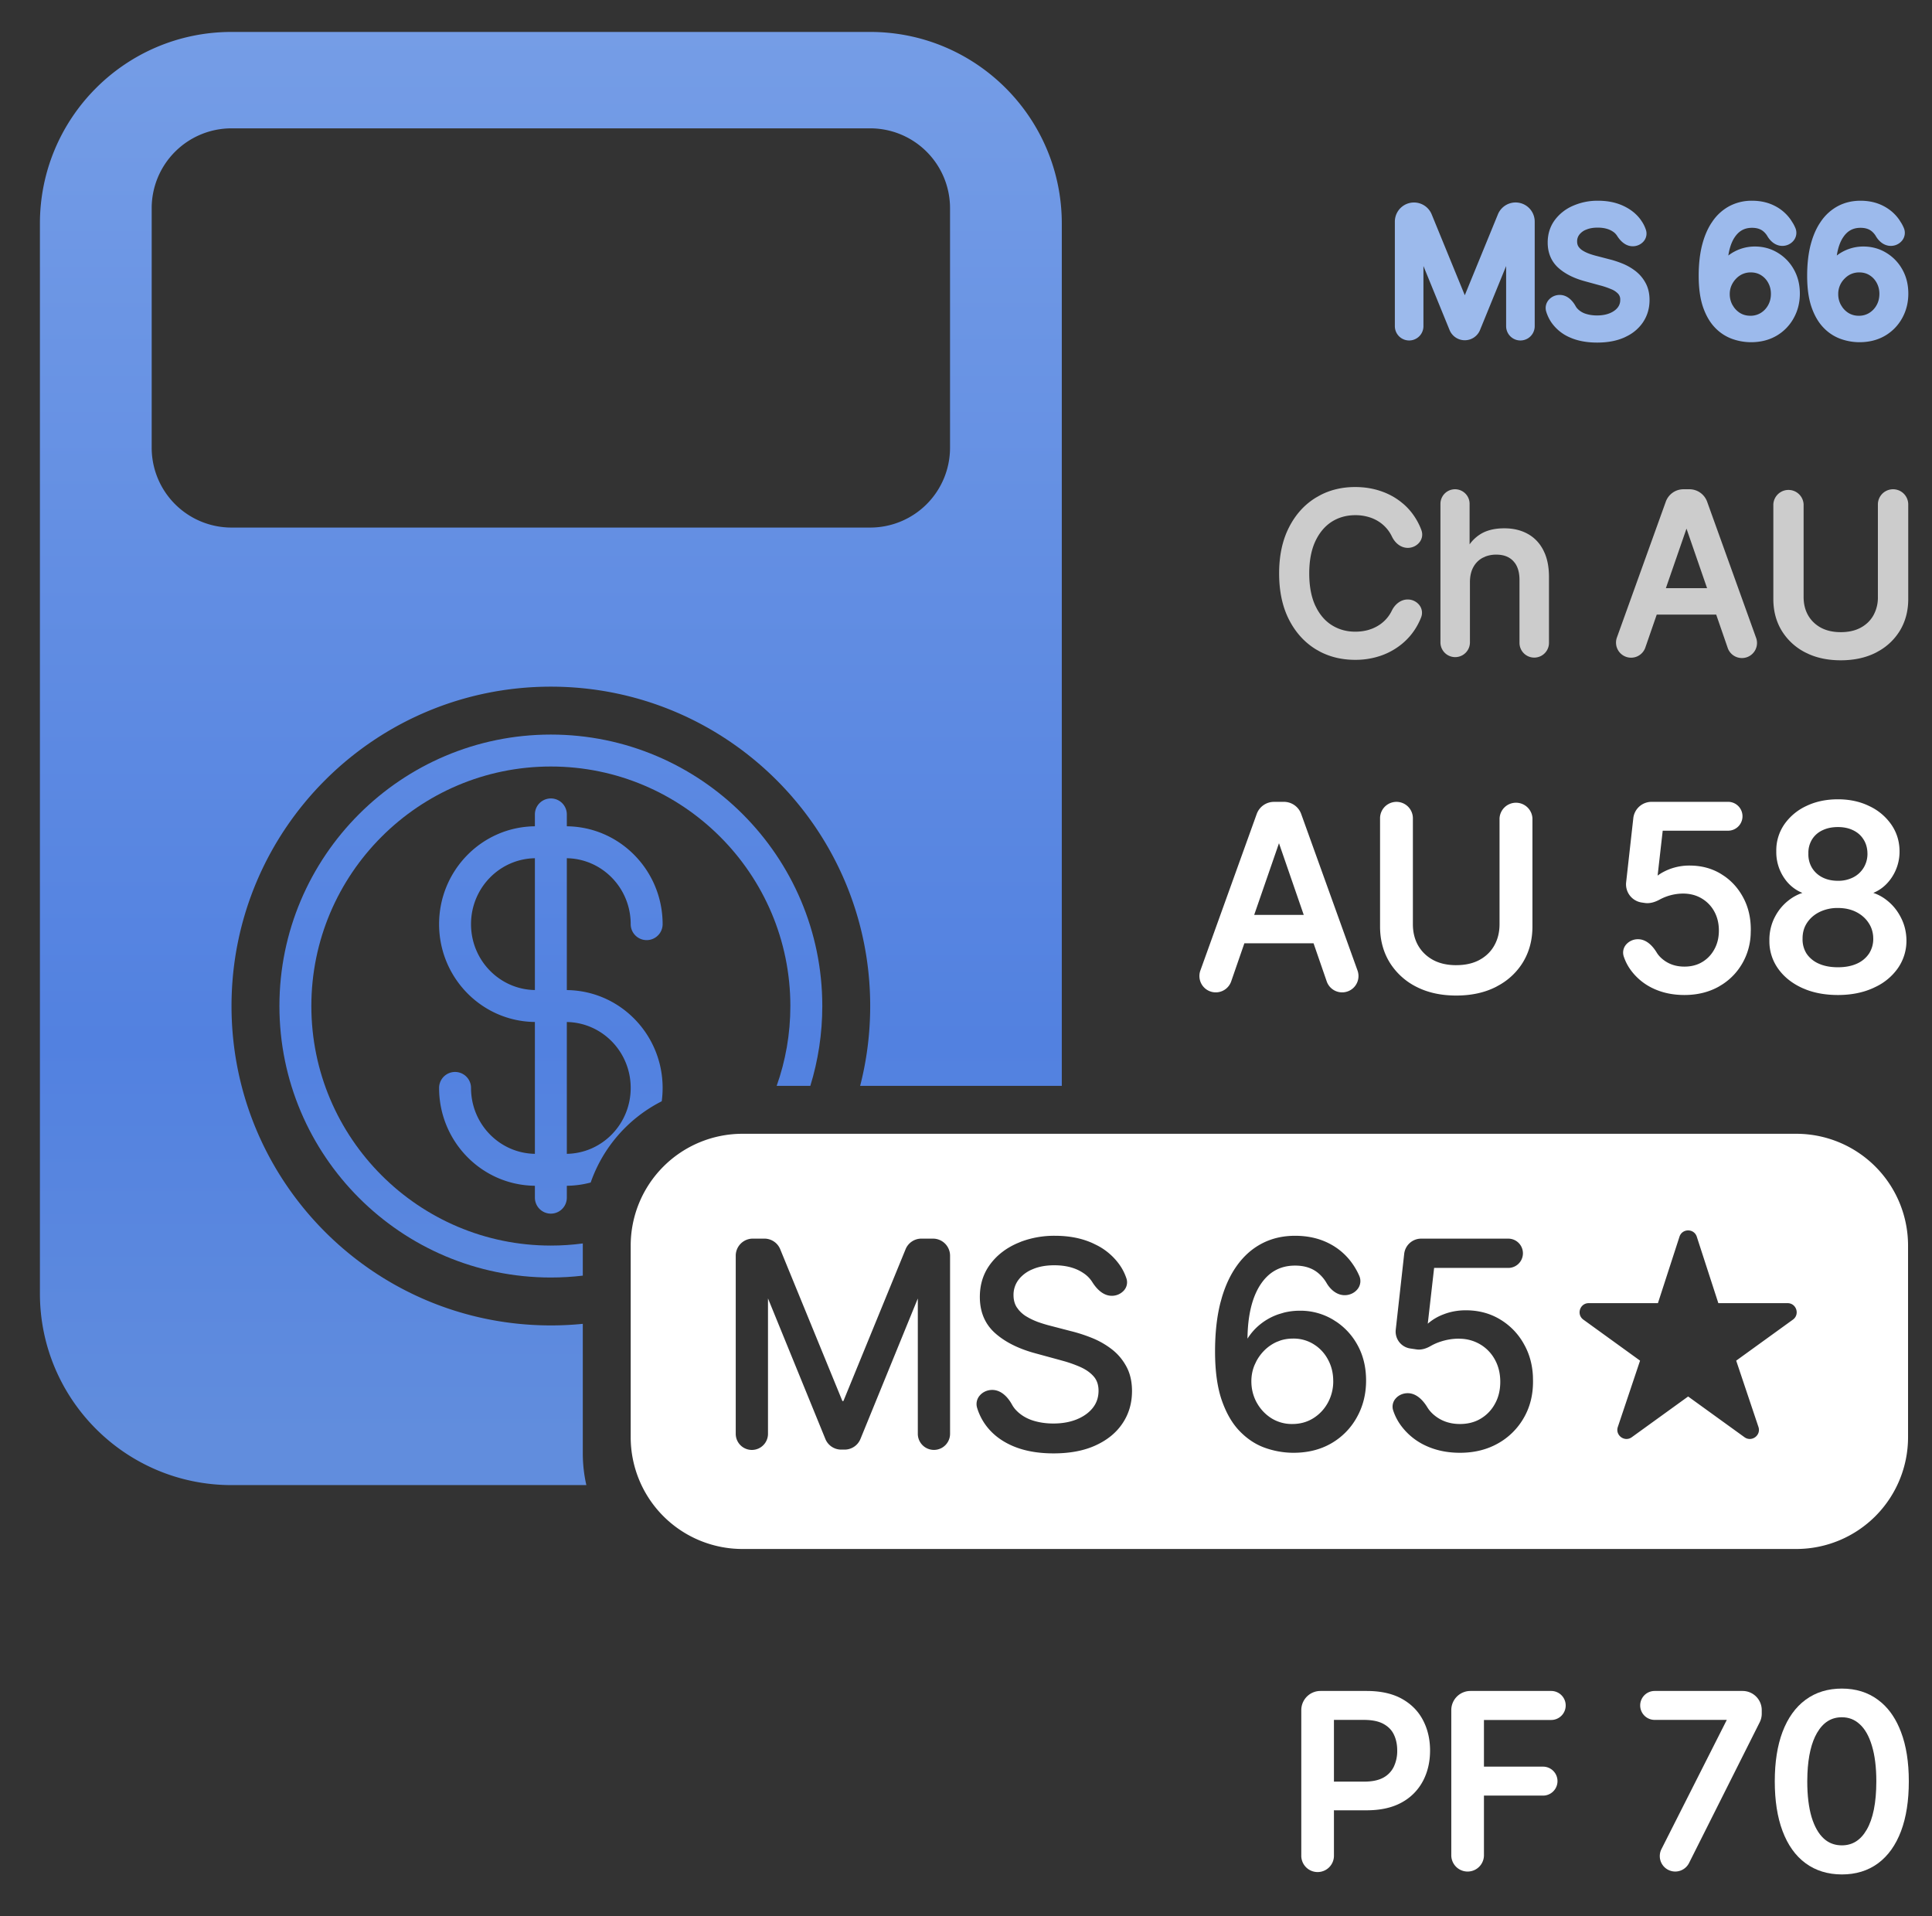 <svg xmlns="http://www.w3.org/2000/svg" width="121" height="120" fill="none" viewBox="0 0 121 120">
  <rect x="0" y="0" width="121" height="120" fill="#333333" stroke="none"/>
  <path fill="url(#a)" fill-rule="evenodd" d="M2.5 14c0-6.627 5.373-12 12-12h40c6.627 0 12 5.373 12 12v54H53.87c.411-1.598.63-3.273.63-5 0-11.046-8.954-20-20-20s-20 8.954-20 20 8.954 20 20 20c.675 0 1.342-.033 2-.099V91c0 .687.077 1.357.223 2H14.5c-6.627 0-12-5.373-12-12V14Zm12-5.963h40a5 5 0 0 1 5 5v15a5 5 0 0 1-5 5h-40a5 5 0 0 1-5-5v-15a5 5 0 0 1 5-5Z" clip-rule="evenodd"/>
  <path fill="url(#b)" fill-rule="evenodd" d="M35.5 64.001c2.203.034 4 1.856 4 4.127 0 2.27-1.797 4.093-4 4.127V64Zm0-10.257c2.203.034 4 1.857 4 4.128a1 1 0 0 0 2 0c0-3.351-2.669-6.094-6-6.128V51a1 1 0 0 0-2 0v.744c-3.332.034-6 2.777-6 6.128s2.669 6.092 6 6.126v8.257c-2.203-.034-4-1.856-4-4.127a1 1 0 0 0-2 0c0 3.351 2.668 6.093 6 6.127V75a1 1 0 1 0 2 0v-.745a6.017 6.017 0 0 0 1.494-.203 9.029 9.029 0 0 1 4.45-5.088 6.23 6.23 0 0 0 .056-.836c0-3.351-2.67-6.093-6-6.127v-8.257Zm-2 8.254c-2.203-.034-4-1.855-4-4.126 0-2.27 1.797-4.094 4-4.128v8.254Z" clip-rule="evenodd"/>
  <path fill="url(#c)" d="M19.5 63c0 8.27 6.73 15 15 15 .678 0 1.346-.045 2-.133v2.016c-.656.077-1.324.117-2 .117-9.374 0-17-7.626-17-17 0-9.374 7.626-17 17-17 9.374 0 17 7.626 17 17 0 1.74-.263 3.418-.75 5h-2.108c.556-1.565.858-3.248.858-5 0-8.27-6.731-15-15-15-8.27 0-15 6.73-15 15Z"/>
  <path fill="#fff" fill-rule="evenodd" d="M46.5 71a7 7 0 0 0-7 7v12a7 7 0 0 0 7 7h66a7 7 0 0 0 7-7V78a7 7 0 0 0-7-7h-66Zm-.421 7.636v11.152a1.01 1.01 0 0 0 2.02 0V81.32l.002-.003.002.002 3.589 8.792c.164.402.555.666.99.666h.216c.435 0 .827-.263.991-.665l3.588-8.787.003-.002.002.003v8.46a1.01 1.01 0 0 0 2.02 0v-11.15a1.07 1.07 0 0 0-1.07-1.071h-.726c-.435 0-.826.263-.99.665l-3.885 9.484a.045.045 0 0 1-.04.028.045.045 0 0 1-.041-.028l-3.885-9.484a1.07 1.07 0 0 0-.99-.665h-.726c-.591 0-1.07.48-1.07 1.07Zm16.064 8.404c.561 0 .982.454 1.236.916.057.103.124.2.2.29.265.301.602.527 1.014.677.418.146.876.22 1.376.22.551 0 1.038-.087 1.463-.258l.156-.068c.356-.168.639-.385.851-.651l.085-.117c.185-.28.277-.599.277-.959 0-.373-.106-.674-.314-.906-.21-.237-.497-.437-.864-.596a8.037 8.037 0 0 0-.91-.329l-.34-.095-1.547-.422c-1.056-.288-1.898-.712-2.522-1.276-.625-.568-.937-1.321-.937-2.25 0-.768.208-1.44.627-2.016.417-.574.981-1.018 1.69-1.333l.27-.113a5.919 5.919 0 0 1 2.124-.367c.894 0 1.686.157 2.375.473l.253.124a3.931 3.931 0 0 1 1.385 1.184c.2.274.35.57.455.885a.765.765 0 0 1-.164.768 1.013 1.013 0 0 1-.752.324c-.544 0-.956-.435-1.226-.867a1.842 1.842 0 0 0-.544-.55c-.48-.328-1.088-.494-1.827-.494-.53 0-.984.084-1.365.25a2.14 2.14 0 0 0-.804.565l-.082.103a1.56 1.56 0 0 0-.306.95c0 .298.069.553.205.766l.116.156c.124.15.272.28.445.392l.181.105c.186.102.382.19.586.266.275.097.538.177.791.24l1.28.333c.42.103.851.242 1.293.418.444.177.857.41 1.237.7.383.291.691.652.926 1.082.24.434.36.952.361 1.549 0 .754-.195 1.427-.587 2.015v-.001c-.388.587-.95 1.05-1.684 1.386-.732.338-1.614.505-2.644.505-.987 0-1.846-.156-2.572-.471-.727-.316-1.297-.765-1.71-1.348a3.63 3.63 0 0 1-.502-1.027.81.81 0 0 1 .175-.791c.182-.207.464-.337.77-.337Zm14.295-5.477c-.228.893-.34 1.913-.34 3.06 0 1.21.136 2.225.412 3.04.28.812.653 1.463 1.122 1.95.467.484.987.831 1.56 1.04a5.355 5.355 0 0 0 1.75.323c.922.009 1.732-.186 2.426-.585a4.24 4.24 0 0 0 1.611-1.637c.386-.688.578-1.457.578-2.303 0-.846-.185-1.6-.558-2.259a4.14 4.14 0 0 0-1.273-1.4l-.23-.147a3.973 3.973 0 0 0-2.093-.566c-.348 0-.684.042-1.008.125l-.32.096a3.78 3.78 0 0 0-1.132.619c-.319.252-.59.556-.814.91.015-1.436.281-2.553.793-3.356l.001.001c.525-.816 1.252-1.22 2.186-1.22.617 0 1.11.168 1.487.5.195.17.356.367.485.588.237.41.64.765 1.136.765.326 0 .62-.148.8-.373a.803.803 0 0 0 .113-.838 4.205 4.205 0 0 0-.418-.747 3.974 3.974 0 0 0-1.495-1.294c-.616-.312-1.32-.468-2.108-.468-.769 0-1.465.162-2.085.488-.62.325-1.148.8-1.584 1.421-.382.54-.685 1.187-.91 1.938l-.092.33Zm7.061 4.913c0-.492-.11-.938-.33-1.34a2.492 2.492 0 0 0-.756-.866l-.14-.093a2.381 2.381 0 0 0-1.292-.353c-.277 0-.54.039-.785.118l-.241.093a2.61 2.61 0 0 0-.822.585 2.828 2.828 0 0 0-.449.625l-.112.236c-.133.32-.2.657-.2 1.015 0 .479.11.92.33 1.328l.088.148c.215.34.49.618.829.836a2.42 2.42 0 0 0 1.317.366c.49 0 .927-.12 1.312-.36s.69-.564.915-.972a2.78 2.78 0 0 0 .337-1.366Zm10.964-8.91a.917.917 0 0 1 0 1.834h-4.645l-.398 3.493a3.2 3.2 0 0 1 .988-.586c.434-.17.899-.254 1.392-.254.809 0 1.531.193 2.165.58a4.115 4.115 0 0 1 1.501 1.579c.323.58.503 1.236.54 1.966l.006.318c.004.859-.19 1.628-.584 2.304a4.235 4.235 0 0 1-1.625 1.598c-.69.386-1.479.578-2.367.578-.81 0-1.54-.155-2.19-.467h-.001a3.997 3.997 0 0 1-1.548-1.301 3.366 3.366 0 0 1-.44-.874.765.765 0 0 1 .16-.765c.176-.2.45-.325.747-.325.549 0 .963.447 1.23.885.116.19.27.363.463.517.438.351.963.528 1.579.528.43 0 .816-.085 1.157-.256l.144-.08c.38-.227.679-.54.894-.937.22-.397.33-.853.33-1.367 0-.522-.113-.986-.337-1.392a2.478 2.478 0 0 0-.925-.958 2.562 2.562 0 0 0-1.159-.347l-.187-.007c-.388 0-.78.067-1.173.2a3.22 3.22 0 0 0-.578.259c-.264.153-.574.26-.89.213l-.391-.058a1.07 1.07 0 0 1-.906-1.177l.529-4.749a1.07 1.07 0 0 1 1.063-.952h5.456Zm17.826 5.072c.448-.324.218-1.032-.334-1.032h-4.336l-1.35-4.161c-.17-.525-.914-.526-1.084 0l-1.35 4.161H99.5c-.553 0-.782.708-.335 1.032l3.551 2.568-1.392 4.151c-.176.525.425.968.874.644l3.529-2.55 3.529 2.55c.45.324 1.051-.119.874-.644l-1.393-4.151 3.552-2.568ZM80.41 50.213c.486 0 .919.305 1.083.761l3.53 9.807a1.023 1.023 0 1 1-1.93.68l-.826-2.39h-4.333l-.827 2.39a1.023 1.023 0 1 1-1.93-.68l3.53-9.807a1.15 1.15 0 0 1 1.082-.76h.622Zm1.243 7.08h-3.104l1.553-4.489 1.551 4.49Z" clip-rule="evenodd"/>
  <path fill="#fff" d="M91.2 60.44c.572 0 1.056-.11 1.458-.327l.148-.087c.336-.212.595-.485.782-.82.216-.384.327-.827.327-1.33v-6.631a1.032 1.032 0 0 1 2.061 0v6.772c0 .839-.197 1.588-.595 2.243a4.101 4.101 0 0 1-1.412 1.386l-.261.146c-.718.37-1.556.551-2.507.551-.947 0-1.782-.182-2.5-.55a4.165 4.165 0 0 1-1.673-1.533c-.398-.654-.596-1.404-.596-2.243v-6.775a1.028 1.028 0 1 1 2.056 0v6.634c0 .503.11.944.326 1.328.22.384.532.687.937.909.402.217.883.328 1.45.328Zm16.985-10.227a.904.904 0 1 1 0 1.806h-4.05l-.32 2.813c.207-.155.451-.287.733-.398a3.47 3.47 0 0 1 1.271-.231c.733 0 1.391.174 1.97.527l.212.138c.479.335.864.768 1.153 1.297.336.605.501 1.297.497 2.073l-.008.288a3.963 3.963 0 0 1-.524 1.805h-.001a3.83 3.83 0 0 1-1.246 1.314l-.23.14c-.627.35-1.345.524-2.147.524-.732 0-1.395-.14-1.986-.424a3.641 3.641 0 0 1-1.41-1.185 3.076 3.076 0 0 1-.403-.8.769.769 0 0 1 .16-.766.98.98 0 0 1 .73-.318c.537 0 .929.435 1.169.829.097.16.226.305.39.436.373.3.82.45 1.35.45.37 0 .699-.073.989-.218l.122-.067c.325-.195.579-.46.763-.8l.001-.001c.187-.339.282-.728.282-1.172 0-.451-.097-.849-.288-1.195a2.119 2.119 0 0 0-.792-.818c-.33-.197-.713-.3-1.151-.303a3.132 3.132 0 0 0-1.47.372c-.273.15-.601.267-.942.216l-.19-.028a1.151 1.151 0 0 1-.975-1.265l.449-4.016a1.15 1.15 0 0 1 1.142-1.023h4.75Z"/>
  <path fill="#fff" fill-rule="evenodd" d="M115.108 50.054c.727 0 1.382.14 1.962.424a3.44 3.44 0 0 1 1.382 1.158c.34.492.512 1.05.516 1.67v.002a2.912 2.912 0 0 1-.563 1.746c-.29.397-.652.683-1.081.861.308.102.594.258.855.468.37.29.663.654.88 1.088.224.435.337.912.341 1.426v.002a2.998 2.998 0 0 1-.562 1.767 3.594 3.594 0 0 1-1.29 1.095l-.237.114c-.643.29-1.379.434-2.203.434-.728 0-1.386-.109-1.974-.331l-.247-.102c-.642-.29-1.151-.693-1.52-1.21a2.94 2.94 0 0 1-.551-1.769 3.103 3.103 0 0 1 .317-1.424l.085-.16c.208-.366.476-.677.803-.932.265-.208.553-.363.863-.465a2.483 2.483 0 0 1-1.091-.862 2.876 2.876 0 0 1-.545-1.748 2.87 2.87 0 0 1 .497-1.675 3.444 3.444 0 0 1 1.384-1.158c.583-.28 1.244-.419 1.979-.419Zm1.188 10.292c-.329.149-.723.226-1.188.226-.468 0-.866-.077-1.199-.226a1.81 1.81 0 0 1-.692-.527l-.07-.096a1.662 1.662 0 0 1-.253-.937v-.003c-.003-.379.09-.707.277-.99.189-.287.448-.514.782-.681a2.55 2.55 0 0 1 1.155-.252c.435 0 .814.085 1.143.25.33.168.588.395.777.682l.001.002c.167.248.263.532.287.852l.005.14a1.688 1.688 0 0 1-.27.937 1.78 1.78 0 0 1-.755.623Zm-.229-5.405a2.05 2.05 0 0 1-.959.216c-.374 0-.7-.074-.978-.217a1.61 1.61 0 0 1-.645-.593 1.628 1.628 0 0 1-.227-.89v-.004a1.6 1.6 0 0 1 .222-.874c.151-.248.363-.44.638-.576l.107-.048c.255-.108.549-.163.883-.163.374 0 .698.072.973.211.275.136.486.328.637.576h.001c.135.216.214.465.234.752l.005.125a1.669 1.669 0 0 1-.244.89l-.001.001a1.62 1.62 0 0 1-.646.594Z" clip-rule="evenodd"/>
  <path fill="#9CBAEC" d="M96.118 20.426a.895.895 0 0 1-1.79 0V16.66l-1.636 4.008a1.03 1.03 0 0 1-1.906 0l-1.637-4.01v3.768a.895.895 0 0 1-1.79 0v-6.549a1.198 1.198 0 0 1 2.306-.454l2.074 5.065 2.074-5.065a1.197 1.197 0 0 1 2.305.454v6.549Zm1.565-1.957c.503 0 .83.4.998.704a.803.803 0 0 0 .091.132 1.2 1.2 0 0 0 .502.332c.222.077.47.117.747.117.307 0 .569-.048.791-.137.224-.092.386-.212.5-.354a.753.753 0 0 0 .162-.486.521.521 0 0 0-.121-.368l-.002-.003a1.186 1.186 0 0 0-.43-.292h-.001a4.982 4.982 0 0 0-.724-.246h-.002l-.945-.259c-.674-.183-1.232-.46-1.654-.84-.447-.406-.664-.945-.664-1.581 0-.523.143-.993.436-1.396a2.78 2.78 0 0 1 1.143-.903 3.797 3.797 0 0 1 1.577-.319c.579 0 1.104.102 1.567.315h-.001c.461.211.835.505 1.111.888l.097.146c.092.148.165.305.22.47a.747.747 0 0 1-.157.742.898.898 0 0 1-.666.29c-.487 0-.811-.383-.985-.66a.855.855 0 0 0-.251-.253l-.001-.001c-.237-.162-.551-.253-.961-.253-.295 0-.534.047-.724.13h-.003a.992.992 0 0 0-.426.318.677.677 0 0 0-.133.415c0 .139.032.24.082.32.066.097.15.18.26.25.126.078.263.144.41.199.16.057.313.103.458.14h.003l.778.203.204.053c.205.059.412.13.623.214.295.117.569.272.821.464.266.202.481.453.643.75.174.314.254.678.254 1.08 0 .51-.134.976-.406 1.384a2.594 2.594 0 0 1-.966.856l-.178.09c-.493.226-1.073.333-1.732.333-.632 0-1.196-.1-1.682-.311a2.713 2.713 0 0 1-1.16-.917l-.001-.001a2.499 2.499 0 0 1-.345-.705.773.773 0 0 1 .164-.75.907.907 0 0 1 .679-.3Z"/>
  <path fill="#9CBAEC" fill-rule="evenodd" d="M106.388 17.27c0-.719.071-1.366.217-1.939h.001c.129-.5.311-.942.548-1.32l.105-.156a2.998 2.998 0 0 1 1.066-.955 2.98 2.98 0 0 1 1.403-.33c.519 0 .993.103 1.414.317a2.7 2.7 0 0 1 1.015.879l.155.245c.047.084.089.17.128.259a.77.77 0 0 1-.107.795.903.903 0 0 1-.706.333c-.444 0-.764-.313-.935-.606a1.139 1.139 0 0 0-.239-.29c-.169-.15-.401-.236-.725-.236-.473 0-.83.195-1.102.618l-.001-.001c-.181.285-.311.655-.381 1.118a2.715 2.715 0 0 1 1.663-.564c.517 0 .993.128 1.42.385a2.8 2.8 0 0 1 1.019 1.048c.254.45.378.958.378 1.517 0 .56-.129 1.076-.389 1.54a2.868 2.868 0 0 1-1.087 1.107l-.002.001c-.473.272-1.018.4-1.623.395h-.002a3.55 3.55 0 0 1-1.158-.215 2.803 2.803 0 0 1-1.06-.704c-.321-.334-.567-.77-.748-1.293v-.002c-.181-.536-.267-1.188-.267-1.947Zm4.355.446c.111.202.168.429.168.686 0 .266-.058.497-.171.701a1.308 1.308 0 0 1-.463.493 1.205 1.205 0 0 1-.655.177c-.251 0-.467-.062-.658-.181a1.378 1.378 0 0 1-.37-.352l-.094-.148a1.403 1.403 0 0 1-.167-.678c0-.183.033-.354.1-.515a1.46 1.46 0 0 1 .289-.44 1.32 1.32 0 0 1 .413-.297l.001.001a1.24 1.24 0 0 1 .514-.104c.25 0 .461.06.642.173l.001.001c.191.119.34.277.449.48l.001.003Zm2.438-.446c0-.719.071-1.366.217-1.939h.001c.13-.5.311-.942.549-1.32l.104-.156a3 3 0 0 1 1.067-.955c.423-.221.892-.33 1.402-.33.519 0 .993.103 1.414.317.415.21.756.504 1.016.879l.154.245c.047.084.09.17.128.259a.772.772 0 0 1-.106.795.904.904 0 0 1-.706.333c-.445 0-.765-.313-.935-.606a1.16 1.16 0 0 0-.239-.29c-.17-.15-.402-.236-.726-.236-.472 0-.83.195-1.101.618l-.001-.001c-.182.285-.311.655-.381 1.118a2.717 2.717 0 0 1 1.663-.564c.517 0 .993.128 1.42.385a2.8 2.8 0 0 1 1.018 1.048c.255.45.378.958.378 1.517 0 .56-.129 1.076-.388 1.54a2.875 2.875 0 0 1-1.087 1.107l-.002.001c-.474.272-1.018.4-1.623.395h-.002a3.55 3.55 0 0 1-1.159-.215 2.792 2.792 0 0 1-1.059-.704c-.321-.334-.568-.77-.748-1.293v-.002c-.182-.536-.268-1.188-.268-1.947Zm4.356.446c.11.202.168.429.168.686 0 .266-.059.497-.171.701a1.316 1.316 0 0 1-.463.493 1.208 1.208 0 0 1-.655.177 1.21 1.21 0 0 1-.659-.181 1.378 1.378 0 0 1-.37-.352l-.093-.148a1.392 1.392 0 0 1-.167-.678 1.338 1.338 0 0 1 .388-.955c.12-.126.257-.226.413-.297l.001.001a1.24 1.24 0 0 1 .514-.104c.25 0 .461.06.643.173l.001.001c.191.119.339.277.449.48l.001.003Z" clip-rule="evenodd"/>
  <path fill="#fff" fill-opacity=".75" fill-rule="evenodd" d="M105.806 30.638c.498 0 .942.312 1.111.78l3.057 8.498a.944.944 0 1 1-1.779.628l-.711-2.058h-3.723l-.713 2.06a.944.944 0 1 1-1.78-.629l3.059-8.499c.168-.468.612-.78 1.11-.78h.369Zm1.107 6.194h-2.58l1.291-3.728 1.289 3.728Z" clip-rule="evenodd"/>
  <path fill="#fff" fill-opacity=".75" d="M115.286 39.587c.493 0 .908-.097 1.251-.282.349-.19.612-.447.794-.773a2.28 2.28 0 0 0 .28-1.141v-5.802a.95.95 0 1 1 1.901 0v5.926c0 .742-.175 1.406-.528 1.987a3.645 3.645 0 0 1-1.252 1.23l-.232.13c-.636.326-1.376.487-2.214.487-.731 0-1.388-.123-1.967-.372l-.244-.115a3.69 3.69 0 0 1-1.483-1.359h-.001c-.353-.582-.528-1.246-.528-1.988v-5.929a.949.949 0 0 1 1.896 0v5.805c.001.433.095.81.28 1.138.188.327.453.586.799.776.343.185.758.282 1.248.282Zm-30.406-.03c.304 0 .592-.04.862-.121l.199-.07c.194-.078.373-.176.537-.296a2.228 2.228 0 0 0 .687-.822c.178-.371.535-.708 1-.707a.924.924 0 0 1 .721.342.78.78 0 0 1 .116.783 4.198 4.198 0 0 1-.252.529 3.994 3.994 0 0 1-.953 1.133 4.3 4.3 0 0 1-1.317.733 4.85 4.85 0 0 1-1.61.259c-.798 0-1.525-.167-2.176-.5l-.275-.154c-.72-.44-1.285-1.067-1.697-1.877-.41-.812-.611-1.774-.611-2.88 0-1.108.203-2.07.616-2.88.411-.81.977-1.436 1.697-1.873l.275-.154c.65-.336 1.376-.503 2.17-.503.558 0 1.082.08 1.569.242.49.16.93.395 1.322.707l.144.119c.329.286.605.625.829 1.015.11.192.207.395.286.61.219.59-.278 1.117-.849 1.117-.469 0-.825-.343-1-.72a2.27 2.27 0 0 0-.684-.832 2.389 2.389 0 0 0-.735-.37 2.913 2.913 0 0 0-.867-.126c-.554 0-1.046.138-1.48.413-.427.274-.77.68-1.027 1.224-.25.54-.38 1.208-.38 2.011 0 .81.13 1.481.38 2.02l.101.198c.244.445.554.784.93 1.02.434.273.923.41 1.471.41Zm7.16-5.467a2.36 2.36 0 0 1 .636-.613c.406-.267.925-.393 1.541-.393.549 0 1.037.113 1.458.345.428.234.759.583.99 1.04l.082.177c.179.422.265.923.265 1.497v4.114a.923.923 0 0 1-1.847 0v-3.935c0-.464-.103-.816-.295-1.075l-.088-.105c-.248-.267-.597-.41-1.072-.41a1.87 1.87 0 0 0-.666.114l-.193.088a1.434 1.434 0 0 0-.579.585c-.138.253-.211.566-.211.947v3.791a.924.924 0 0 1-1.847 0v-8.706a.913.913 0 0 1 1.826 0v2.54Z"/>
  <path fill="#fff" fill-rule="evenodd" d="M119.548 111.551c0 1.206-.16 2.247-.487 3.117-.327.867-.803 1.542-1.436 2.013l-.001.001c-.636.469-1.396.699-2.271.699-.878-.003-1.641-.236-2.276-.705-.634-.467-1.11-1.143-1.437-2.013-.327-.87-.487-1.909-.487-3.112 0-1.199.16-2.236.487-3.102.33-.866.809-1.54 1.443-2.007.638-.469 1.398-.7 2.27-.7.872 0 1.631.232 2.266.705l.23.184c.52.454.921 1.065 1.207 1.824.331.863.492 1.897.492 3.096Zm-2.314-2.237c.184.6.279 1.345.279 2.237 0 1.348-.209 2.35-.602 3.027-.386.668-.901.981-1.558.981-.39 0-.725-.109-1.013-.327l-.12-.101c-.317-.291-.574-.73-.759-1.333-.18-.604-.273-1.351-.273-2.247l.011-.488c.048-1.102.252-1.943.596-2.539.39-.673.906-.986 1.558-.986.437 0 .807.144 1.121.436l.002.001c.32.291.576.731.758 1.337v.002Z" clip-rule="evenodd"/>
  <path fill="#fff" d="M103.63 105.891h5.507a1.2 1.2 0 0 1 1.2 1.2v.223c0 .187-.044.371-.128.538l-4.426 8.815a.967.967 0 1 1-1.728-.871l4.093-8.093h-4.518a.906.906 0 0 1 0-1.812Zm-12.737 10.286v-9.086a1.2 1.2 0 0 1 1.2-1.2h5.057a.908.908 0 0 1 0 1.817h-4.211v2.923h3.729a.907.907 0 0 1 0 1.813h-3.729v3.733a1.023 1.023 0 1 1-2.046 0Z"/>
  <path fill="#fff" fill-rule="evenodd" d="M81.499 116.177v-9.086a1.2 1.2 0 0 1 1.2-1.2h2.888c.872 0 1.611.159 2.206.488.59.327 1.037.778 1.333 1.351.294.564.438 1.197.438 1.893 0 .699-.146 1.336-.443 1.904l-.001-.001a3.24 3.24 0 0 1-1.336 1.35c-.596.33-1.334.489-2.203.489h-1.975c-.02 0-.041-.003-.062-.004v2.816a1.023 1.023 0 1 1-2.045 0Zm3.934-4.608h-1.827a.63.63 0 0 0-.062.003v-3.869h1.868c.527 0 .93.087 1.225.247l.001.001c.303.163.52.383.655.662.141.288.214.623.214 1.01a2.3 2.3 0 0 1-.215 1.015 1.538 1.538 0 0 1-.65.679c-.295.163-.694.252-1.209.252Z" clip-rule="evenodd"/>
  <defs>
    <linearGradient id="a" x1="34.5" x2="34.5" y1="2" y2="93" gradientUnits="userSpaceOnUse">
      <stop stop-color="#759DE6"/>
      <stop offset=".697" stop-color="#5281E0"/>
      <stop offset=".966" stop-color="#618DDD"/>
    </linearGradient>
    <linearGradient id="b" x1="34.5" x2="34.5" y1="2" y2="93" gradientUnits="userSpaceOnUse">
      <stop stop-color="#759DE6"/>
      <stop offset=".697" stop-color="#5281E0"/>
      <stop offset=".966" stop-color="#618DDD"/>
    </linearGradient>
    <linearGradient id="c" x1="34.5" x2="34.5" y1="2" y2="93" gradientUnits="userSpaceOnUse">
      <stop stop-color="#759DE6"/>
      <stop offset=".697" stop-color="#5281E0"/>
      <stop offset=".966" stop-color="#618DDD"/>
    </linearGradient>
  </defs>
</svg>
